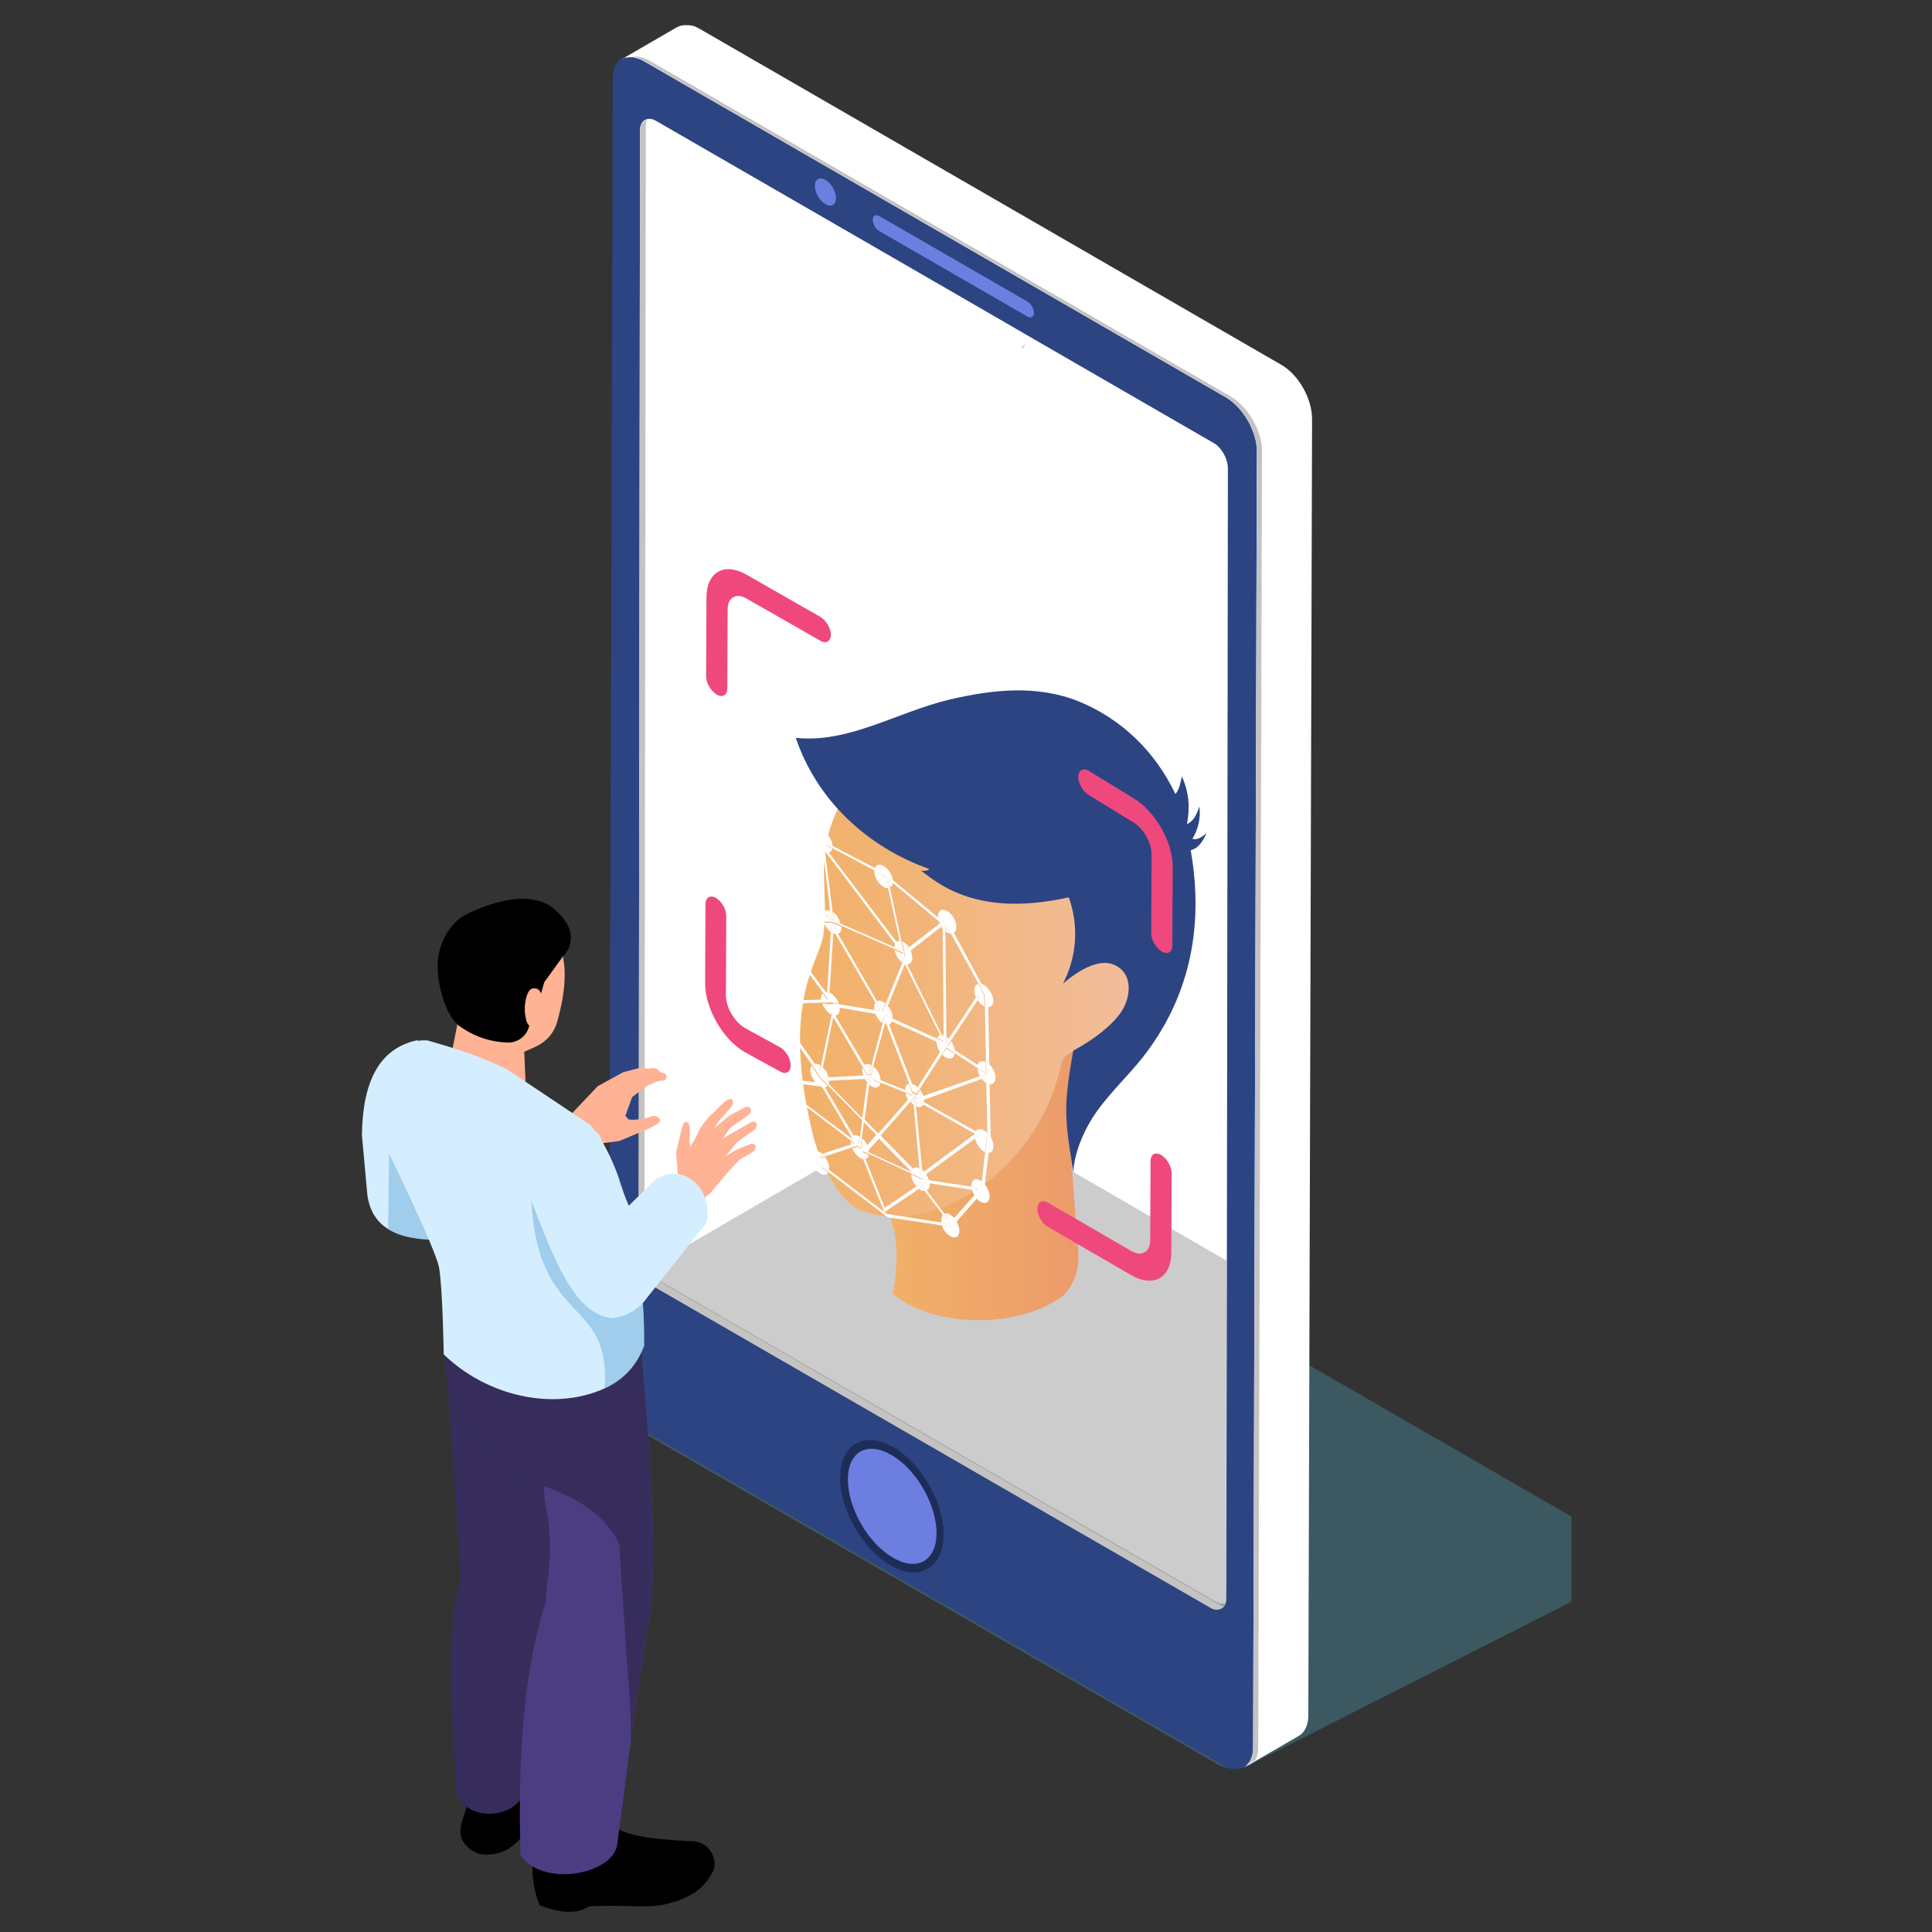 <?xml version="1.0" encoding="utf-8"?>
<!-- Generator: Adobe Illustrator 28.1.0, SVG Export Plug-In . SVG Version: 6.00 Build 0)  -->
<svg version="1.1" id="Object" xmlns="http://www.w3.org/2000/svg" xmlns:xlink="http://www.w3.org/1999/xlink" x="0px" y="0px"
	 viewBox="0 0 566.9 566.9" style="enable-background:new 0 0 566.9 566.9;" xml:space="preserve">
<rect x="0" y="0" width="566.9" height="566.9" fill="#333333" stroke="none"/>
<style type="text/css">
	.st0{opacity:0.35;fill:#4F9DB4;}
	.st1{fill:#2C4482;}
	.st2{fill:#FFFFFF;}
	.st3{fill:#6C7FE0;}
	.st4{fill:#1D2D57;}
	.st5{fill:#D9DADB;}
	.st6{fill:#0150D1;}
	.st7{fill:#017FEE;}
	.st8{fill:#C4C3C2;}
	.st9{opacity:0.2;}
	.st10{fill:url(#SVGID_1_);}
	.st11{fill:url(#SVGID_00000137817021224403469700000014955845505008516763_);}
	.st12{fill:#EF487C;}
	.st13{fill:#FFB294;}
	.st14{fill:#D4EEFF;}
	.st15{opacity:0.3;fill:#227FBC;}
	.st16{fill:#362D5C;}
	.st17{fill:#4C3D83;}
</style>
<g>
	<path class="st0" d="M177.1,404.9l110.3-55.4c0-2.1,2.3-3.5,4.1-2.4L461.1,445v25l-94.5,47.9c-3,1.5-6.6,1.4-9.5-0.3L176.8,413.5
		C173.5,411.5,173.7,406.6,177.1,404.9z"/>
	<g>
		<g>
			<g>
				<path class="st1" d="M359.7,116.4c5,2.9,9.1,10,9.1,15.8l-1.1,380.4c0,5.8-4.1,8.1-9.2,5.2l-170.7-98.6c-5-2.9-9.1-10-9.1-15.8
					l1.1-380.4c0-5.8,4.1-8.1,9.2-5.2L359.7,116.4z M187.2,369.1c0,2.8,1.8,6.1,4.1,7.4l163.9,94.6c2.2,1.3,4.1,0.1,4.1-2.7l1-331
					c0-2.8-1.8-6-4.1-7.3l-49.5-28.6c-3-1.8-5.8-1.4-7.3,1c-1.5,2.4-4.3,2.8-7.4,1L256.4,83c-3-1.8-5.8-5.4-7.3-9.5
					c-1.5-4.1-4.3-7.7-7.3-9.5l-49.5-28.6c-2.2-1.3-4.1-0.1-4.1,2.6l-1,364.8 M257.2,72.9c-1.1-0.6-1.9-0.1-1.9,1.1
					c0,1.2,0.8,2.7,1.9,3.3l34.3,19.8c1.1,0.6,1.9,0.1,1.9-1.1c0-1.2-0.9-2.7-1.9-3.3 M291.4,92.7"/>
			</g>
			<g>
				<path class="st2" d="M360.3,137.4l-0.3,232.5l-0.2,99.2c0,1.1-0.3,1.8-0.8,2.4c-0.9,0.9-2.3,1-3.7,0.2l-167.3-96.5
					c-1-1-0.6-2.7-0.6-5.5l0.4-331.6c0-2.8,2.3-4,4.6-2.7c0,0,111.4,64.3,114.4,66.1l49.5,28.6C358.5,131.4,360.3,134.7,360.3,137.4
					z"/>
			</g>
			<path class="st3" d="M261.8,426.7c-7.3-4.2-13.3-0.8-13.3,7.6c0,8.4,5.9,18.7,13.2,22.9c7.3,4.2,13.3,0.8,13.3-7.6
				C275,441.2,269.1,431,261.8,426.7"/>
			<g>
				<path class="st4" d="M268.2,461.4c-2.1,0-4.5-0.7-6.9-2.1c-8.2-4.7-14.8-16.2-14.8-25.7c0-4.7,1.7-8.3,4.6-10
					c3-1.7,6.9-1.3,11,1c8.2,4.7,14.8,16.2,14.8,25.7c0,4.7-1.7,8.2-4.6,9.9C271.1,461,269.7,461.4,268.2,461.4z M255.7,425.1
					c-1.2,0-2.3,0.3-3.2,0.8c-2.4,1.4-3.7,4.3-3.7,8.2c0,8.4,5.9,18.8,13.3,23c3.4,2,6.6,2.3,9,1c2.4-1.4,3.7-4.3,3.7-8.2
					c0-8.4-5.9-18.8-13.3-23l0,0C259.4,425.7,257.4,425.1,255.7,425.1z"/>
			</g>
		</g>
		<g>
			<path class="st5" d="M299.4,102.6"/>
		</g>
		<g>
			<path class="st6" d="M184.6,16.6c0,0,0.1,0,0.1,0c0.1,0,0.1,0,0.2,0l15.2-8.8c0,0,0,0,0.1,0c0.1-0.1,0.3-0.2,0.5-0.2
				c0,0,0.1,0,0.1,0c0.1,0,0.1,0,0.2-0.1c0.1,0,0.2-0.1,0.2-0.1c0.1,0,0.2,0,0.3-0.1c0.1,0,0.1,0,0.2,0c0,0,0.1,0,0.1,0
				c0.1,0,0.1,0,0.2,0c0,0,0,0,0,0c-0.1,0-0.2,0-0.3,0c0,0-0.1,0-0.1,0c-0.1,0-0.3,0-0.4,0c0,0-0.1,0-0.1,0c0,0,0,0,0,0
				c-0.2,0-0.4,0-0.6,0.1c0,0-0.1,0-0.1,0c-0.1,0-0.1,0-0.2,0c-0.1,0-0.2,0-0.3,0.1c-0.1,0-0.2,0.1-0.2,0.1c-0.1,0-0.1,0-0.2,0.1
				c0,0-0.1,0-0.1,0c-0.2,0.1-0.3,0.1-0.5,0.2c0,0,0,0,0,0l-16.2,9.4c0.2-0.1,0.4-0.2,0.6-0.3c0.1,0,0.1,0,0.2-0.1
				c0.2-0.1,0.3-0.1,0.5-0.1c0.1,0,0.1,0,0.2,0C184.1,16.6,184.4,16.6,184.6,16.6z"/>
			<path class="st6" d="M365,518.4l3.1-1.8c0.6-1.1,1-2.4,1-4.1l1.1-380.4c0-5.8-4.1-12.8-9.1-15.8L190.4,17.8
				c-0.3-0.2-0.6-0.3-0.8-0.4c-0.1,0-0.1-0.1-0.2-0.1c-0.3-0.1-0.5-0.2-0.8-0.3c0,0,0,0,0,0c-0.2-0.1-0.4-0.1-0.7-0.2
				c-0.1,0-0.3-0.1-0.4-0.1c-0.2,0-0.3-0.1-0.5-0.1c-0.1,0-0.2,0-0.3,0c-0.2,0-0.4,0-0.6,0c0,0-0.1,0-0.1,0c-0.1,0-0.2,0-0.4,0
				c0.1,0,0.3,0,0.4,0.1c0.1,0,0.2,0,0.4,0.1c0.2,0.1,0.4,0.1,0.7,0.2c0,0,0,0,0,0c0.3,0.1,0.5,0.2,0.8,0.3c0.1,0,0.1,0.1,0.2,0.1
				c0.3,0.1,0.6,0.3,0.8,0.4l170.7,98.6c5,2.9,9.1,10,9.1,15.8l-1.1,380.4C367.7,515.4,366.7,517.5,365,518.4z"/>
		</g>
		<g>
			<path class="st7" d="M300.9,101.1c-0.5,0.3-0.9,0.7-1.3,1.2C300.1,102,300.5,101.6,300.9,101.1z"/>
			<path class="st8" d="M356.9,470.1l-167.2-96.5c-1-1-0.6-2.7-0.6-5.5l0.4-331.6c0-0.5,0.2-0.9,0.3-1.3c-1.1,0.3-2,1.3-2,3
				l-0.4,331.6c0,2.8-0.4,4.5,0.6,5.5l167.2,96.5c1.8,1.1,3.7,0.4,4.3-1.4C358.7,470.6,357.8,470.6,356.9,470.1z"/>
		</g>
		<path class="st3" d="M242.2,52.8c-1.7-1-3.1-0.2-3.1,1.8c0,1.9,1.4,4.3,3.1,5.3c1.7,1,3.1,0.2,3.1-1.8
			C245.3,56.1,243.9,53.8,242.2,52.8"/>
	</g>
	<path class="st3" d="M258,63.4c-1.1-0.6-1.9-0.1-1.9,1.1c0,1.2,0.8,2.7,1.9,3.3l43.5,25.1c1.1,0.6,1.9,0.1,1.9-1.1
		c0-1.2-0.9-2.7-1.9-3.3"/>
	<g>
		<path class="st2" d="M375.9,107L205.2,8.4c-0.3-0.2-0.6-0.3-0.8-0.4c-0.1,0-0.1-0.1-0.2-0.1c-0.1,0-0.2-0.1-0.2-0.1
			c-0.2-0.1-0.4-0.1-0.6-0.2c0,0,0,0,0,0c-0.2-0.1-0.3-0.1-0.5-0.1c-0.1,0-0.1,0-0.2,0c-0.1,0-0.2-0.1-0.4-0.1c-0.1,0-0.2,0-0.2,0
			c-0.1,0-0.2,0-0.3,0c-0.1,0-0.2,0-0.3,0c0,0-0.1,0-0.2,0c-0.1,0-0.3,0-0.4,0c0,0-0.1,0-0.1,0c0,0,0,0,0,0c-0.2,0-0.4,0-0.6,0.1
			c0,0-0.1,0-0.1,0c-0.1,0-0.1,0-0.2,0c-0.1,0-0.2,0-0.3,0.1c-0.1,0-0.2,0.1-0.2,0.1c-0.1,0-0.1,0-0.2,0.1c0,0-0.1,0-0.1,0
			c-0.2,0.1-0.3,0.1-0.5,0.2c0,0,0,0,0,0l-16.2,9.4c0.2-0.1,0.4-0.2,0.6-0.3c0.1,0,0.1,0,0.2-0.1c0.2-0.1,0.3-0.1,0.5-0.1
			c0.1,0,0.1,0,0.2,0c0.2,0,0.4-0.1,0.7-0.1c0,0,0.1,0,0.1,0c0.1,0,0.3,0,0.4,0l0,0c0.1,0,0.1,0,0.2,0c0.1,0,0.2,0,0.3,0
			c0.2,0,0.3,0,0.5,0.1c0.1,0,0.2,0,0.4,0.1c0.2,0.1,0.4,0.1,0.7,0.2c0,0,0,0,0,0c0.3,0.1,0.5,0.2,0.8,0.3c0.1,0,0.1,0.1,0.2,0.1
			c0.3,0.1,0.6,0.3,0.8,0.4l170.7,98.6c5,2.9,9.1,10,9.1,15.8l-1.1,380.4c0,2.9-1,4.9-2.7,5.9l16.2-9.4c1.6-1,2.7-3,2.7-5.9
			l1.1-380.4C385,116.9,381,109.9,375.9,107z"/>
		<path class="st8" d="M365,518.4l3.3-1.9c0.6-1,0.9-2.3,0.9-3.9l1.1-380.4c0-5.8-4.1-12.8-9.1-15.8L190.6,17.8
			c-0.3-0.2-0.6-0.3-0.8-0.4c-0.1,0-0.1-0.1-0.2-0.1c-0.3-0.1-0.5-0.2-0.8-0.3c0,0,0,0,0,0c-0.2-0.1-0.4-0.1-0.7-0.2
			c-0.1,0-0.2-0.1-0.4-0.1c-0.2,0-0.3-0.1-0.5-0.1c-0.1,0-0.2,0-0.3,0c-0.2,0-0.4,0-0.6,0c0,0-0.1,0-0.1,0c-0.2,0-0.3,0-0.5,0.1
			c0.1,0,0.2,0,0.4,0.1c0.1,0,0.2,0,0.4,0.1c0.2,0.1,0.4,0.1,0.7,0.2c0,0,0,0,0,0c0.3,0.1,0.5,0.2,0.8,0.3c0.1,0,0.1,0.1,0.2,0.1
			c0.3,0.1,0.6,0.3,0.8,0.4l170.7,98.6c5,2.9,9.1,10,9.1,15.8l-1.1,380.4C367.7,515.4,366.7,517.5,365,518.4z"/>
	</g>
	<path class="st9" d="M359.9,369.9l-0.2,99.2c0,1.1-0.3,1.8-0.8,2.4l-170.4-98.4l88.2-51.3L359.9,369.9z"/>
	<g>
		<linearGradient id="SVGID_1_" gradientUnits="userSpaceOnUse" x1="258.79" y1="343.954" x2="316.65" y2="343.954">
			<stop  offset="0" style="stop-color:#F2B168"/>
			<stop  offset="0.867" style="stop-color:#EC9E6A"/>
			<stop  offset="1" style="stop-color:#EB9B6A"/>
		</linearGradient>
		<path class="st10" d="M261.9,379.6c1.1,0.9,2.3,1.8,3.7,2.6c11.9,6.9,31.3,6.9,43.3,0c1.4-0.8,2.7-1.7,3.7-2.6
			c2.6-3.2,4.1-7.1,3.8-11.8c-0.1-1.3-0.2-2.7-0.3-4.2c-1.3-18-4.5-48,0.5-60.7l-2.1-2.4c-13,22.6-31.6,42.8-55.8,52.7
			c1.4,1.3,2.5,3.5,3.3,6.4C263.4,364.9,263.5,372.3,261.9,379.6z"/>
		
			<linearGradient id="SVGID_00000018936822793246523260000000677229009423477660_" gradientUnits="userSpaceOnUse" x1="234.651" y1="295.92" x2="331.851" y2="295.92">
			<stop  offset="0" style="stop-color:#F2B168"/>
			<stop  offset="0.413" style="stop-color:#F2B57B"/>
			<stop  offset="1" style="stop-color:#F2BD9C"/>
		</linearGradient>
		<path style="fill:url(#SVGID_00000018936822793246523260000000677229009423477660_);" d="M247.1,234.8
			c-8.8,16.5-3.6,25.6-5.5,39.5c-1.2,8.1-12.7,19.9-3,58.9c2.6,10.4,8.9,19.6,13,21.5c19.7,9,52.7-9.3,59.8-42.5
			c0.6-2.7,3.1-3.5,3.9-3.9c15.8-9,18.3-18.4,15.9-23.1c-1.9-3.7-3.7-5.7-7.8-4.5c-4,1.2-7.3,4.1-10.3,6.9
			c4.1-8.1,4.2-18.1,0.1-26.2c-10.4-5.1-39.8-7.7-63.3-24.6L247.1,234.8z"/>
		<path class="st1" d="M233.5,216.5c15.4,1.7,29.9-7.6,45-11.2c12.8-3,25.8-4.4,38,0.5c12.7,5.2,22.5,14.8,28.4,27.2
			c1.2-1.5,1.4-3,1.9-5.2c2.1,4.8,2.4,8.9,1.5,14c1.4-0.6,2.7-2,3.6-5.2c0.5,3.3-0.3,6.7-2,9.5c0.7,0.3,1.9,0.3,4.1-1.6
			c-2.2,5.2-4.7,4.7-4.6,5.1c4.1,23.4-0.9,43.9-14.2,60.8c-4.1,5.1-8.8,9.6-12.7,14.8c-3.9,5.2-7.3,12.5-7.6,19l-0.6-4.4
			c-2-12.5-2-16.5,0.6-31.5c6.2-3.3,12.5-8.2,14.8-12.6c2-3.7,2.3-9-1.1-11.6c-2.2-1.7-6.8-3.8-16.7,4.5c4.1-7.8,4.7-17.1,1.7-25.3
			c-26.3,5.9-37.8-3.6-43.3-7.8c1.5,0.1,2-0.1,2.4-0.5C254.4,248.5,239.7,234.8,233.5,216.5z"/>
	</g>
	<g>
		<path class="st2" d="M258.9,256.7l-2.4-1.3c0,0,0,0.1,0,0.1c0,1.7,1.2,3.9,2.7,4.7c0.5,0.3,1,0.4,1.4,0.4l-0.4-1.9l0.8,0.2
			l0.3,1.4c0.3-0.2,0.6-0.6,0.7-1.2L258.9,256.7 M259.3,254.1c-1.2-0.7-2.2-0.4-2.6,0.6l2.3,1.2l3,2.5
			C261.8,256.7,260.7,254.9,259.3,254.1"/>
		<path class="st2" d="M277.5,272l0,1.3c0.1,0.1,0.3,0.2,0.4,0.3c0.4,0.2,0.8,0.3,1.1,0.4l-0.7-1.2L277.5,272 M276.7,271.6l-0.5,0.4
			c0.2,0.2,0.3,0.5,0.5,0.7L276.7,271.6 M275.5,270.4c0.1,0.2,0.2,0.5,0.3,0.7l0.3-0.2L275.5,270.4 M277.9,267.3
			c-1.5-0.9-2.7-0.1-2.7,1.6c0,0.1,0,0.3,0,0.4l1.3,1.1l0.8-0.6l0,1.3l1.3,1.1l0.1,0.1l0.9,1.6c0.6-0.2,1-0.9,1-1.8
			C280.7,270.3,279.4,268.2,277.9,267.3"/>
		<path class="st2" d="M287,288.7c-0.7,0.2-1.1,0.8-1.1,1.9c0,0.7,0.2,1.4,0.5,2.1l0.3-0.5l0.6,0.7l-0.4,0.6
			c0.5,0.7,1.1,1.3,1.7,1.7c0.1,0,0.1,0.1,0.2,0.1l-0.1-3.5L287,288.7 M288.7,289c-0.4-0.2-0.7-0.3-1-0.4l1.8,3.3l0.1,0.2l0.1,3.4
			c1,0.1,1.8-0.6,1.8-1.9C291.4,292,290.2,289.9,288.7,289"/>
		<path class="st2" d="M286.8,313.5c0.1,0.7,0.3,1.5,0.7,2.2l0.9-0.3l0.5,0.9l-0.8,0.3c0.4,0.5,0.8,0.9,1.3,1.2l-0.1-2.7
			L286.8,313.5 M289.9,312l0,2.3l0.1,3.8c1.2,0.4,2.1-0.4,2.1-1.9C292.2,314.8,291.2,313,289.9,312 M289.2,311.6
			c-1.2-0.5-2.1-0.1-2.4,1.1l2.4,1.6l0-0.2L289.2,311.6"/>
		<path class="st2" d="M244.5,272.9l-0.1,0.9c0.2,0.1,0.5,0.2,0.7,0.2L244.5,272.9 M246.8,271.9l-1.9-0.8l0,0.1l-0.1-0.1l-0.9-0.4
			l-2.1,0.1c0.4,1,1.1,2,2,2.7l0.2-2.7l1.9,3.2c0.6-0.2,1-0.8,1-1.8C246.8,272.1,246.8,272,246.8,271.9 M241.7,267.8
			c-0.2,0.3-0.3,0.7-0.3,1.2c0,0.3,0,0.6,0.1,0.9l2.1-0.1L241.7,267.8 M243.6,267.2c-0.6-0.2-1.2-0.2-1.6,0.1l1.8,2L243.6,267.2
			 M244.4,267.6l0.3,2.6l1.9,0.8C246.3,269.7,245.5,268.4,244.4,267.6"/>
		<path class="st2" d="M259.8,300.1l-0.1,0.4c0.1,0,0.2,0.1,0.3,0.1L259.8,300.1 M261.8,299.6l-1.9-0.9l0.7,1.9
			C261.2,300.6,261.6,300.2,261.8,299.6 M258.8,297.6l-2-0.3c0.4,1.2,1.2,2.3,2.1,2.9l0.4-1.6l0,0L258.8,297.6 M256.9,294.2
			c-0.3,0.3-0.4,0.8-0.4,1.4c0,0.2,0,0.4,0.1,0.7l1.7,0.3L256.9,294.2 M260.5,295.2l-1,2.4l0.1,0.1l2.3,1.1c0,0,0,0,0,0
			C262,297.6,261.4,296.2,260.5,295.2 M259.2,294c-0.7-0.4-1.4-0.5-1.9-0.2l1.6,2.8l0.9-2.2C259.6,294.3,259.4,294.1,259.2,294"/>
		<path class="st2" d="M277.7,307.7l-1.2,1.8c0.3,0.3,0.6,0.5,0.9,0.7c1.3,0.8,2.5,0.4,2.7-1L277.7,307.7 M277.1,306.5l-2.3-1
			c0,0,0,0.1,0,0.1c0,1,0.4,2.2,1.1,3.1l1.2-1.9L277.1,306.5 M275.9,303.7c-0.4,0.1-0.8,0.5-0.9,0.9l1.8,0.8L275.9,303.7
			 M279.1,305.5l-0.9,1.4l0,0l0,0l-0.1,0.1l2.1,1.4C280.1,307.5,279.7,306.4,279.1,305.5 M277.1,303.8c-0.2-0.1-0.4-0.1-0.6-0.1
			l0.6,1.2L277.1,303.8 M277.8,304.2l0,1.6l0.6-1C278.3,304.6,278,304.4,277.8,304.2"/>
		<path class="st2" d="M246.4,295.5l-3.9-0.7l0-0.3l-1.2,0c0.5,1.3,1.4,2.5,2.4,3.1c0.1,0,0.2,0.1,0.2,0.1l0.2-0.8l0.6,1.1
			c1,0.1,1.7-0.6,1.7-1.9C246.4,295.9,246.4,295.7,246.4,295.5 M241.4,291.5c-0.3,0.3-0.5,0.8-0.5,1.5c0,0.2,0,0.4,0.1,0.6l1.5,0
			l0-0.5L241.4,291.5 M242.7,291.1c-0.3,0-0.5,0-0.7,0.1l0.7,0.9L242.7,291.1 M243.7,291.4c-0.1-0.1-0.2-0.1-0.3-0.2l-0.1,1.7l1,1.3
			l1.9,0.3C245.7,293.3,244.8,292,243.7,291.4"/>
		<path class="st2" d="M254.6,316.5l-0.9,0c0.2,0.4,0.5,0.8,0.8,1.1L254.6,316.5 M253.1,313.3c-0.1,0.2-0.1,0.5-0.1,0.8
			c0,0.5,0.1,1,0.3,1.6l1.2-0.1L253.1,313.3 M256.3,313l-0.9,3.2l-0.3,2.1c0.2,0.2,0.4,0.3,0.6,0.4c1.3,0.8,2.4,0.4,2.7-0.9
			l-1.9-0.7l-0.1-0.8l2,0.8C258.4,315.6,257.5,313.9,256.3,313 M255.6,312.5c-0.9-0.5-1.7-0.4-2.2,0.2l1.5,2.5L255.6,312.5"/>
		<path class="st2" d="M267.6,321.5l-1.9-0.7c0.1,0.7,0.4,1.3,0.8,1.9L267.6,321.5 M271.1,322.7l-0.7,0.3l0.7,0.4c0-0.1,0-0.2,0-0.4
			C271.1,322.9,271.1,322.8,271.1,322.7 M266.7,318c-0.7,0.2-1.1,0.8-1.1,1.8c0,0,0,0.1,0,0.1l2.1,0.9L266.7,318 M270,319.8
			l-0.9,1.4l0.1,0l-0.5,0.5l-0.3,0.5l0-0.1l-1.2,1.3c0.3,0.3,0.6,0.6,0.9,0.8l-0.1-1.2l0.8,0.4l0.1,1.3c0.9,0.3,1.7,0.1,2.1-0.7
			l-2.7-1.5l2.7-0.9C270.7,321,270.4,320.4,270,319.8 M268.4,318.4c-0.4-0.2-0.7-0.3-1-0.4l1,2.6l0.9-1.5
			C269,318.8,268.7,318.5,268.4,318.4"/>
		<path class="st2" d="M241.1,318.9l-0.3,0c0.1,0.1,0.3,0.1,0.4,0.2L241.1,318.9 M243.3,317.1l-1,0l0.8,0.9
			C243.2,317.7,243.3,317.5,243.3,317.1C243.3,317.1,243.3,317.1,243.3,317.1 M238.1,312.7c-0.2,0.3-0.3,0.7-0.3,1.3
			c0,1.3,0.7,2.7,1.6,3.8l1.8,0.2l0.6,1.1c0.4,0,0.7-0.2,1-0.5l-2.1-2.1l0,0l0-0.1l-0.1-0.1l0,0L238.1,312.7 M241.4,313.2l-0.7,3.1
			l2.4-0.1C242.9,315.1,242.3,314,241.4,313.2 M240.6,312.5c-0.8-0.4-1.4-0.5-1.9-0.2l1.7,2.5l0.4-2.1
			C240.7,312.6,240.6,312.5,240.6,312.5"/>
		<path class="st2" d="M249.6,334.9C249.6,334.9,249.6,334.9,249.6,334.9c0,0.4,0,0.7,0.1,1.1l0.9-0.3L249.6,334.9 M254.9,337.4
			l-0.3,0.4l0.4,0.2C255,337.7,255,337.6,254.9,337.4 M249.9,333.8c-0.1,0.1-0.1,0.2-0.1,0.3l0.6,0.5L249.9,333.8 M253,334l-0.4,3.2
			l-1-0.7l-1.5,0.5c0.5,1.1,1.3,2.2,2.3,2.8c0.3,0.2,0.6,0.3,0.9,0.3l-0.3-0.8l0.6-0.1l0.3,0.9c0.5-0.1,0.9-0.6,1-1.2l-1.8-0.8
			l1.5-1.7C254.3,335.4,253.7,334.6,253,334 M252.3,333.5c-0.8-0.5-1.5-0.5-2-0.2l1.4,2.3l0.3,0.3L252.3,333.5"/>
		<path class="st2" d="M270.4,348.3l-0.8,0.5c0.1,0.1,0.3,0.2,0.4,0.3c0.5,0.3,0.9,0.4,1.3,0.4L270.4,348.3 M272.8,347.2L271,347
			l-0.2-0.8l-3.4-1.6c0,1.2,0.6,2.5,1.5,3.5l1.4-1l1.7,2.2c0.5-0.3,0.8-0.8,0.8-1.7C272.8,347.5,272.8,347.4,272.8,347.2
			 M267.5,343.7C267.5,343.7,267.5,343.8,267.5,343.7l0.2,0.2L267.5,343.7 M271.8,344.5l-1.5,1.1l0.4,0.4l0,0l1.9,0.3
			C272.4,345.7,272.1,345.1,271.8,344.5 M270.6,343.3l0.1,0.9l0.5-0.4C271,343.6,270.8,343.4,270.6,343.3 M269.8,342.8
			c-0.9-0.4-1.6-0.3-2,0.3l2.3,2.3L269.8,342.8"/>
		<path class="st2" d="M262.7,276.8c-0.1,0.3-0.2,0.7-0.2,1.1l1.6,0.7L262.7,276.8 M264,276.1c-0.4,0-0.7,0.1-0.9,0.3l1.4,1.8
			L264,276.1 M265.1,276.4c-0.1-0.1-0.3-0.1-0.4-0.2l1,4.6l-0.7-0.9l-2.5-1.1c0.3,1.3,1.1,2.8,2.2,3.6l0.5-1.3l0.9,1.9
			c0.9,0,1.6-0.7,1.6-1.9c0-0.7-0.2-1.5-0.5-2.2l-1.3,1l-0.5-0.9l1.4-1.1C266.3,277.4,265.7,276.8,265.1,276.4"/>
		<path class="st2" d="M286.2,332.7L286.2,332.7C286.1,332.7,286.1,332.7,286.2,332.7L286.2,332.7 M290.4,333.2l0,0.2l-0.6,4.9
			c1,0.1,1.7-0.6,1.7-2C291.5,335.3,291.1,334.1,290.4,333.2 M288.8,331.7c-1.1-0.6-2-0.5-2.5,0.3l1.4,0.8l-1.6,1.2
			c0.3,1.5,1.4,3.2,2.7,4c0.1,0,0.2,0.1,0.2,0.1l0.6-5.1l0-0.7C289.4,332.1,289.1,331.9,288.8,331.7"/>
		<path class="st2" d="M288.7,347.3l-0.2,2l-2,2.3c0.4,0.4,0.8,0.8,1.2,1c1.5,0.9,2.7,0.1,2.7-1.5
			C290.4,349.8,289.7,348.3,288.7,347.3 M287.7,346.4c-1.5-0.9-2.7-0.2-2.7,1.6c0,0.1,0,0.1,0,0.2l1.4,0.2l0.2,0.9l-1.4-0.2
			c0.2,0.6,0.4,1.2,0.8,1.7l2-2.2l0.2-1.9C287.9,346.5,287.8,346.5,287.7,346.4"/>
		<path class="st2" d="M280.6,358.3L279,360l-2.6-0.4c0.4,1.3,1.3,2.5,2.4,3.1c1.5,0.9,2.7,0.2,2.7-1.6
			C281.5,360.2,281.1,359.2,280.6,358.3 M278.8,356.4c-0.6-0.4-1.2-0.4-1.7-0.3l1.5,2l-0.3,0.4l-1.6-2.1c-0.3,0.3-0.5,0.9-0.5,1.6
			c0,0.2,0,0.5,0.1,0.7l2.4,0.4l1.4-1.7C279.6,357,279.2,356.7,278.8,356.4"/>
		<path class="st2" d="M238.4,338.1c-0.3,0.3-0.5,0.9-0.5,1.6c0,1.7,1.2,3.7,2.7,4.6c1,0.6,2,0.5,2.4-0.2l-1.9-1.4L238.4,338.1
			 M240.6,338.1c-0.6-0.4-1.2-0.4-1.7-0.3l2.5,4.2l1.8,1.4c0-0.2,0.1-0.4,0.1-0.6c0-1.1-0.5-2.3-1.2-3.3l-1.1,0.4l-0.4-0.9l0.8-0.3
			C241.1,338.4,240.8,338.2,240.6,338.1"/>
		<path class="st2" d="M226.9,317.7l1.4,2.3c0.1-0.3,0.2-0.6,0.2-1.1c0,0,0,0,0-0.1L226.9,317.7 M228.1,317.1l-1-0.1l1.2,0.9
			C228.3,317.7,228.2,317.4,228.1,317.1 M225.3,314.1c-1.3-0.5-2.3,0.2-2.3,1.8c0,1.7,1.2,3.8,2.7,4.6c0.9,0.5,1.6,0.5,2.1,0.1
			l-2.3-3.8l-1.2-0.9l1,0.1L225.3,314.1 M226,314.4l0,1.6l1.6,0.2C227.2,315.5,226.7,314.9,226,314.4"/>
		<path class="st2" d="M225.4,294.4l0.1,3.5c0.8,0.2,1.4-0.1,1.7-0.8L225.4,294.4 M227.3,294.9l-0.8,0l0.9,1.3c0-0.1,0-0.2,0-0.3
			C227.5,295.6,227.4,295.3,227.3,294.9 M225.5,291.9l-0.1,2.1l0,0.1l1.6,0C226.7,293.2,226.1,292.4,225.5,291.9 M224.7,291.3
			c-1.5-0.8-2.7-0.2-2.7,1.5c0,1.7,1.2,3.9,2.7,4.7c0,0,0,0,0,0l-0.1-4.1L224.7,291.3"/>
		<path class="st2" d="M226.3,270.8l0,0.4l-0.1,4.1c1.3,0.6,2.3-0.1,2.3-1.6L226.3,270.8 M227.8,271.4l-0.4,0l0.9,1.2
			C228.2,272.2,228,271.8,227.8,271.4 M226.3,269.4l-0.1,1.1l1,0C227,270.1,226.7,269.7,226.3,269.4 M225.7,269
			c-1.5-0.8-2.6-0.2-2.6,1.5c0,1.6,1,3.5,2.4,4.5l0.2-4.1L225.7,269"/>
		<path class="st2" d="M227.4,252.6l-0.1,2.2c0.8,0.3,1.4,0.1,1.9-0.4L227.4,252.6 M228.9,250.7l-1.5,0.4l0,0.6l2,2.1
			c0.1-0.2,0.1-0.5,0.1-0.8C229.5,252.3,229.3,251.5,228.9,250.7 M226.8,248.3c-1.5-0.9-2.7-0.2-2.7,1.6c0,1.6,1.1,3.6,2.5,4.6
			l0.2-4.1l1.6-0.5C228,249.2,227.4,248.7,226.8,248.3"/>
		<path class="st2" d="M242.2,249.7l0.1,0.5c0.1,0,0.2,0.1,0.4,0.1L242.2,249.7 M244.2,249l-3.1-1.6l-1.6,0.4
			c0.5,0.9,1.2,1.6,1.9,2.1l-0.3-2.5l2.1,2.8C243.8,250,244.1,249.6,244.2,249 M241.6,243.7c-1.5-0.9-2.7-0.2-2.7,1.5
			c0,0.5,0.1,1.1,0.3,1.7l1.7-0.5l0.1,0.1l3.3,1.7C244.2,246.6,243,244.6,241.6,243.7"/>
		<path class="st2" d="M277.4,271.1l0,0.9l0.9,0.7l0.7,1.2l8.1,14.7l1.8,3.2l0.1,3.5l0.3,16.2l0,2.4l0,0.2l0.3,0.2l-0.1,0.8
			l-0.2-0.1l0.1,2.7l0.3,14.5l0,0.7l-0.6,5.1l-1,8.6l-0.2,1.9l-2,2.2l-5.9,6.7l-1.4,1.7l-2.4-0.4l-16-2.5l-16.9-12.9l-1.8-1.4
			l-2.5-4.2l-10.6-17.7l-1.4-2.3l-1.2-0.9l2.3,3.8l10.5,17.5l2.7,4.5l1.9,1.4l17.3,13.2l16.2,2.4l2.6,0.4l1.6-1.8l5.9-6.7l2-2.3
			l0.2-2l1.1-9l0.6-4.9l0-0.2l-0.3-15l-0.1-3.8l0-2.3l-0.3-16.4l-0.1-3.4l-0.1-0.2l-1.8-3.3l-8-14.8l-0.9-1.6l-0.1-0.1L277.4,271.1
			 M259,255.9l-2.3-1.2l-12.4-6.5l-3.3-1.7l-0.1-0.1l-1.7,0.5l-10.7,3l-1.6,0.5l-0.2,4.1l-0.9,14.5l-0.1,1.9l-0.2,4.1l-0.6,16.3
			l-0.1,2.1l0.1,4.1l0.5,16.5l0.1,1.9l0.7,0.1l0-1.6l-0.5-16.6l-0.1-3.5l-0.3-0.4l0.3,0l0-0.1l0.1-2.1l0.6-16.5l0.1-4.1l0-0.4
			l-0.2-0.3l0.2,0l0.1-1.1l0.9-14.6l0.1-2.2l-0.4-0.4l0.3-0.6l0.2,0.2l0-0.6l1.5-0.4l10.7-2.9l1.6-0.4l3.1,1.6l12.3,6.5l2.4,1.3
			l3,2.5l13.5,11.2l0.6,0.5l0.6-0.4l-1.3-1.1l-13.3-11L259,255.9"/>
		<path class="st2" d="M244.8,271.1L244.8,271.1L244.8,271.1L244.8,271.1 M241.2,247.4l0.3,2.5l2.1,17.3l0.3,2.1l-1.8-2l-12.7-13.5
			l-2-2.1l-0.2-0.2l-0.3,0.6l0.4,0.4l1.7,1.8l12.6,13.3l1.9,2l0.1,0l1,0.5l-0.3-2.6l-2.2-17.4l-0.1-0.5l0.4,0.6l20.1,26.6l1.3,1.8
			l1.1,0.5l0.1,0.9l-0.2-0.1l0.7,0.9l-1-4.6l-3.4-15.8L261,259l-0.8-0.2l0.4,1.9l3.4,15.4l0.5,2.1l-1.4-1.8l-19.8-26.1L241.2,247.4"
			/>
		<path class="st2" d="M277.2,306.6l-0.1-0.1l0,0.3L277.2,306.6 M278.1,307l-0.7-0.3L278.1,307L278.1,307 M277.4,269.8l-0.8,0.6
			l-0.6,0.4l-0.3,0.2l-9,7l-1.4,1.1l0.5,0.9l1.3-1l9-7l0.5-0.4l0,1l0.3,31.2l0,1l1.1,2.1l0.9-1.4l7.9-11.9l0.4-0.6l-0.6-0.7
			l-0.3,0.5l-8,12.1l-0.6,1l0-1.6l-0.3-30.9l0-1.3l0-0.9L277.4,269.8"/>
		<path class="st2" d="M242.6,293l0,0.5l0.4,0L242.6,293 M260.5,295.2l5-12.3l10.4,20.9l0.9,1.8l-1.8-0.8l-13-5.9l-2.3-1.1l-0.1-0.1
			L260.5,295.2 M265.3,281.1l-0.5,1.3l-4.9,12.1l-0.9,2.2l-1.6-2.8l-11.5-19.9l-1.9-3.2l-0.2,2.7l-1.1,17.7l-0.1,1l0.7,0.9l0.1-1.7
			l1.1-17.4l0.1-0.9l0.6,1.1l11.8,20.2l1.4,2.3l-1.7-0.3l-10.4-1.7l-1.9-0.3l0.1,0.2l-1.9,0.1l0,0.3l3.9,0.7l10.4,1.8l2,0.3l0.5,0.9
			l0,0l0.2-0.7l0.4,0.9l1.9,0.9l13,5.9l2.3,1l0.1,0.1l0,0l0.2,0.1l0.7,0.3l0,0l0,0l-1.1-2.1l-0.6-1.2L266.2,283L265.3,281.1"/>
		<path class="st2" d="M240.7,316.4L240.7,316.4L240.7,316.4L240.7,316.4 M268.7,321.8l-0.3,0.4l0,0.1L268.7,321.8 M265.1,279.1
			l-1.1-0.5l-1.6-0.7l-15.8-6.9l-1.9-0.8l-1-0.5l-0.1,0l-2.1,0.1l-14.2,0.6l-1,0l-0.2,0l0.2,0.3l2.2,2.9l13,17.7l1.1,1.5l0.4,0.5
			l-0.4,0l-1.5,0l-14,0.4l-1.6,0l-0.3,0l0.3,0.4l1.8,2.6l10.9,15.7l2.5,3.6l0.1,0l0.7-3.1l3-14.4l8.6,14.5l1.4,2.3l1-0.1l-0.1,0.6
			l0.9-3.2l3.4-12.4l0.1-0.4l0.2,0.5l6.7,17.4l1.1,2.7l1.2,0.5l0.9-1.4l6.6-10.3l1.2-1.8l2.4,1.6l6.6,4.3l2.5,1.6l0.2,0.1l0.1-0.8
			l-0.3-0.2l-2.4-1.6l-6.6-4.2l-2.1-1.4l-0.6-0.4l-0.2-0.1l0,0l-0.1,0.2l-1.2,1.9l-6.6,10.4l-0.9,1.5l-1-2.6l-6.7-17.3l-0.7-1.9
			l-0.4-0.9l-0.2,0.7l-0.4,1.6l-3.3,12.3l-0.7,2.7l-1.5-2.5l-8.7-14.7l-0.6-1.1l-0.2,0.8l-3.1,14.9l-0.4,2.1l-1.7-2.5l-11.2-16
			l-0.9-1.3l0.8,0l13.9-0.4l1.2,0l1.9-0.1l-0.1-0.2l-1-1.3l-0.7-0.9l-0.7-0.9l-13.7-18.5l-0.9-1.2l0.4,0l13.9-0.6l2.1-0.1l0.9,0.4
			l0.1,0l1.9,0.8l15.8,6.9l2.5,1.1l0.2,0.1L265.1,279.1"/>
		<path class="st2" d="M254.9,337.4l3-3.3l9.5,9.7l0.2,0.2l-0.2-0.1l-12.5-5.8l-0.4-0.2L254.9,337.4 M240.8,318.8l0.3,0l0.1,0.1
			l8.7,14.8l0.5,0.8l-0.6-0.5L228.4,318l-1.2-0.9l1,0.1L240.8,318.8 M253.7,316.6l0.9,0l-0.2,1.1l-1.4,10.4l-9.9-10.1l-0.8-0.9l1,0
			L253.7,316.6 M269.1,321.3l-0.1,0l-1.2-0.5l-2.1-0.9l-7.2-2.9l-2-0.8l0.1,0.8l1.9,0.7l7.3,2.9l1.9,0.7l-1.1,1.2l-8.9,10.1l-4-4.1
			l1.4-10.4l0.3-2.1l0.1-0.6l-1,0.1l-1.2,0.1l-10.1,0.5l-2.4,0.1l-0.1,0l0,0l0.1,0.1l0,0l2.1,2.1l10.1,10.3l-0.6,4.6l-0.3,2.4
			l-0.3-0.3l-1.4-2.3l-8.4-14.2l-0.6-1.1l-1.8-0.2l-11.7-1.5l-1.6-0.2l-0.7-0.1l-1-0.1l1.2,0.9l1.2,0.9l1.6,1.2l21.1,16l1,0.8
			l-0.9,0.3l-8.4,2.7l-0.8,0.3l0.4,0.9l1.1-0.4l7.9-2.6l1.5-0.5l1,0.7l0.4-3.2l0.6-4.4l3.6,3.7l-2.6,3l-1.5,1.7l1.8,0.8l12.5,5.8
			l3.4,1.6l0-0.1l-0.4-0.4l-0.2,0.1l0-0.4l-2.3-2.3l-9.4-9.6l8.8-10l1.2-1.3l0.3-0.4L269.1,321.3"/>
		<polyline class="st2" points="288.4,315.4 287.5,315.8 270.9,321.6 268.3,322.6 270.9,324.1 286.1,332.7 286.2,332.7 286.1,332.7 
			271.1,343.8 270.7,344.1 270.6,343.3 268.8,324.8 268.7,323.5 268,323.1 268.1,324.4 269.8,342.8 270.1,345.4 270.1,345.8 
			270.3,345.6 271.8,344.5 286.2,334 287.7,332.8 286.4,332 271.1,323.4 270.4,323 271.1,322.7 288,316.6 288.9,316.3 288.4,315.4 
					"/>
		<polyline class="st2" points="270.3,347.1 268.9,348.1 259.6,354.4 253.9,340 253.6,339.1 252.9,339.2 253.2,340 259.5,355.7 
			269.7,348.8 270.4,348.3 271.4,349.5 276.6,356.4 278.3,358.6 278.6,358.2 277.1,356.1 272,349.4 270.3,347.1 		"/>
		<polyline class="st2" points="286.3,348.4 285,348.2 272.6,346.3 270.7,346 270.7,346.1 270.7,346.1 271,347 272.8,347.2 
			285.1,349.1 286.5,349.3 286.3,348.4 		"/>
	</g>
	<g>
		<path class="st12" d="M332.4,234.1l-12.9-7.9c-1.7-1-3.1-0.2-3.1,1.8c0,1.9,1.4,4.3,3.1,5.3l12.9,7.9c3.1,1.8,5.5,6,5.5,9.5
			l-0.1,23.2c0,1.9,1.4,4.3,3.1,5.3c1.7,1,3.1,0.2,3.1-1.8l0.1-23.2C344.1,246.9,338.8,237.8,332.4,234.1"/>
		<path class="st12" d="M240.7,181L219,168.6c-6.5-3.7-11.7-0.7-11.7,6.7l-0.1,23.2c0,1.9,1.4,4.3,3.1,5.3c1.7,1,3.1,0.2,3.1-1.8
			l0.1-23.2c0-3.5,2.5-4.9,5.5-3.2l21.7,12.4c1.7,1,3.1,0.2,3.1-1.8C243.8,184.4,242.4,182,240.7,181"/>
		<path class="st12" d="M340.7,338.9c-1.7-1-3.1-0.2-3.1,1.8l-0.1,23.2c0,3.5-2.5,4.9-5.5,3.2l-24.5-14.2c-1.7-1-3.1-0.2-3.1,1.8
			c0,2,1.4,4.3,3.1,5.3l24.5,14.2c6.5,3.7,11.7,0.7,11.7-6.7l0.1-23.2C343.8,342.3,342.4,339.9,340.7,338.9"/>
		<path class="st12" d="M210.1,263.5c-1.7-1-3.1-0.2-3.1,1.8l-0.1,23.2c0,7.4,5.2,16.5,11.6,20.2l10.4,5.7c1.7,1,3.1,0.2,3.1-1.8
			c0-2-1.4-4.3-3.1-5.3l-10.4-5.7c-3-1.8-5.5-6-5.5-9.5l0.1-23.2C213.2,266.9,211.8,264.5,210.1,263.5"/>
	</g>
	<g>
		<path class="st13" d="M199,349.6c0.3-0.7-0.6-11.6-0.6-11.6l1.7-7.1c0.8-3.2,2.6-1.3,2.3,0.7l-0.1,3.5l1.1,4.9L199,349.6z"/>
		<path class="st13" d="M196.7,360.6c0.4,0,5.4-5,5.4-5l6.4-5.6l5.3-6.3l3.3-3.5l3.5-2c2-1.4,1.1-3-0.4-2.5l-4,1.6l-3.2,1.9l3.3-4.1
			l4.8-3.4c1.5-1.1,1.2-3.2-0.7-2.4l-8.3,4.7l2.2-3.1l5.1-3.6c1.5-1,1.2-3.4-1.2-2.2l-4.1,2.2l-4.5,3.7l1.2-1.9l3.7-4.2
			c1.4-2,0.2-3.4-1.9-1.6l-3.5,3.4c-1.4,1.2-2.7,2.9-3.7,4.5l-1.8,3.6l-1.8,2.9c-1.7,2.7-2.7,8.6-2.7,11.8L196.7,360.6L196.7,360.6z
			"/>
		<path class="st14" d="M106.2,333.1l1.6,17.6c0.7,4.9,3,8,6,9.9c5.1,3.3,12.4,3.2,17.6,3.3c1.5,0,2.9,0.1,3.9,0.3l1.6-20.1
			l-14.4-38.9C111.4,307.6,106.4,317.1,106.2,333.1z"/>
		<path class="st15" d="M113.9,360.6c5.1,3.3,12.4,3.2,17.6,3.3v-11.3l-17.3-18.6L113.9,360.6z"/>
		<path class="st13" d="M158.3,330.9l8.1-2.7l9-9.5l7.5-4.1l5-1.3c0.4-0.1,0.8-0.1,1.1,0l1.1,0.3l1.3-0.2c0.9-0.1,1.7,0.3,2.2,1.1
			l1.5,0.5c0.7,0.4,0.6,1.7-0.2,2l-1.8,0.2l-3,1.3l-4.6,3.4l-2,5.5c0,0,0.8,1,1,1.1c2.1,0.3,5.5-0.5,5.5-0.5l1.7-0.6
			c1.7,0.2,2.7,1.3,1.3,2.3l-2.2,1.3l-9.1,3.8l-9.7,1.3l-9.5,4L158.3,330.9z"/>
		<g>
			<path d="M158,508.8c8.4,1.7,9.7,8.3,6.5,13.9l-9.4,13.3c-3.5,6.1-8.3,9-14.5,8c-5.6-2.3-6.3-6-4.8-10.3l2.3-7.1l3.6-19.3
				L158,508.8z"/>
			<path class="st16" d="M133.9,526c2.6,8.9,19.7,8.6,20.9-3.3l4.7-33.9c0,0,1-13.8,1-13.8l9.5-32.6l2.1-8.5l-6.7-41.2l-35.1-1.6
				c0,0,4.9,69.8,4.9,72.6C130.2,479,132.8,505.7,133.9,526z"/>
			<path d="M158.2,539.5c-3.4,5.7-1.8,15.2,0.2,19.6c5.9,2.2,10.9,2.7,14.3,0.3c11.2-0.7,17.4,0.8,23.2-0.8
				c6.1-1.7,10.3-3.6,13.4-9.7c1.2-2.7-0.4-7.8-5.4-8.6c-9.3-0.4-17.6-1.1-22.1-3.4l-7.9-14.5l-14.4,11.3L158.2,539.5z"/>
			<path class="st17" d="M161.3,450.5c0.5,7.5-0.9,14.1-1.2,19.8c-7.6,23.6-7.9,51.7-7.4,73.9c6,9.6,26.8,6.1,28.4-2.8l3.9-29.9
				c0,0,0-0.2,0.1-0.5l0.1-1l1.4-10.6l4.1-25.9c2.9-22.2-1.7-64.4-2.9-82.6l-34.6-4.1c0,0.2,0,0.3,0,0.5
				c-0.7,4.8-22.2,6.5-22.4,11.3c-0.5,11.3,7.7,35.2,28.1,37.2c0.2,0,0.3,0,0.5,0.1C160.1,443.4,160.8,443.9,161.3,450.5z"/>
		</g>
		<path class="st16" d="M158.7,435.8c0.3,0,0.5,0,0.5,0.1c9.9,3.6,18.5,8.4,22.5,17.3c3,48.3,3.7,48.3,3.3,58.2l0.1-0.5l0.1-1
			l1.4-10.6l4.1-25.9c2.9-22.2-1.7-64.4-2.9-82.6l-34.6-4.1c0,0.2,0,0.3,0,0.5c-0.7,4.8-22.2,6.5-22.4,11.3
			C130.2,409.9,138.4,433.8,158.7,435.8z"/>
		<polygon class="st13" points="154.4,322.2 153.3,296 136.6,288.4 132.4,309.7 		"/>
		<path class="st14" d="M128.8,371.8c1.1,5.9,1.4,25.6,1.4,25.6c12.3,12,31.9,16.9,47.2,10c5.1-2.3,9.3-6.3,11.6-12.5
			c0.2-16.9-2.5-35.1-7.2-48.6c-2.4-6.9-5.3-12.5-8.6-16.2l-24.7-16.5c-5-2-6.6-3.6-23-8.3c-12.1-1-17.4,15.5-11.9,32.1
			C113.6,337.4,127.6,365.9,128.8,371.8z"/>
		<path class="st13" d="M152.5,309.2l4.5-2c3.2-1.4,5.6-4.1,6.5-7.4c1.7-6,3.7-15.7,0.5-22.8c-5-10.9-11.7-13.3-22.4-9.5
			c-10.7,3.9-14.7,12-11.5,23.8c3.3,11.9,6.3,10.2,6.3,10.2L152.5,309.2z"/>
		<path d="M165.2,280.6l-5.5,7.6l-1.8,6.3l-1.8,2.6l-0.8,3.8c-0.6,3-3.4,5.2-6.5,5c-3.8-0.1-9-1.2-14.1-4.9c0,0-4.3-2.8-6-13.6
			c-1.7-10.8,4.5-17.1,7.4-18.7c2.9-1.6,18.3-9.1,26.6-1.9C171.8,274.7,165.2,280.6,165.2,280.6z"/>
		<path class="st13" d="M156.6,290c-0.6,0-1.1,0.4-1.4,0.8c-0.3,0.5-0.5,1-0.7,1.6c-0.6,2.1-0.7,4.4-0.2,6.5
			c0.1,0.6,0.3,1.1,0.6,1.6c0.3,0.5,0.9,0.8,1.4,0.8c0.6,0,1.1-0.4,1.4-0.8c0.3-0.4,0.5-1,0.7-1.5
			C158.7,297.2,160.5,289.8,156.6,290z"/>
		<path class="st15" d="M155.9,352.3c2,37.1,23.6,28.1,21.5,55.2c5.1-2.3,9.3-6.3,11.6-12.5c0.2-16.9-2.5-35.1-7.2-48.6L155.9,352.3
			z"/>
		<path class="st14" d="M184.5,353.8l7.7-7.6c7.7-5.5,17.3,2.3,15.1,12.6L189.7,381c-2.3,3.3-6.4,5.4-9.8,5.8
			c-11.5-0.8-17.6-18.1-24-34.6c-3.3-17.4,10.2-28.7,20-19.2L184.5,353.8z"/>
	</g>
</g>
</svg>
